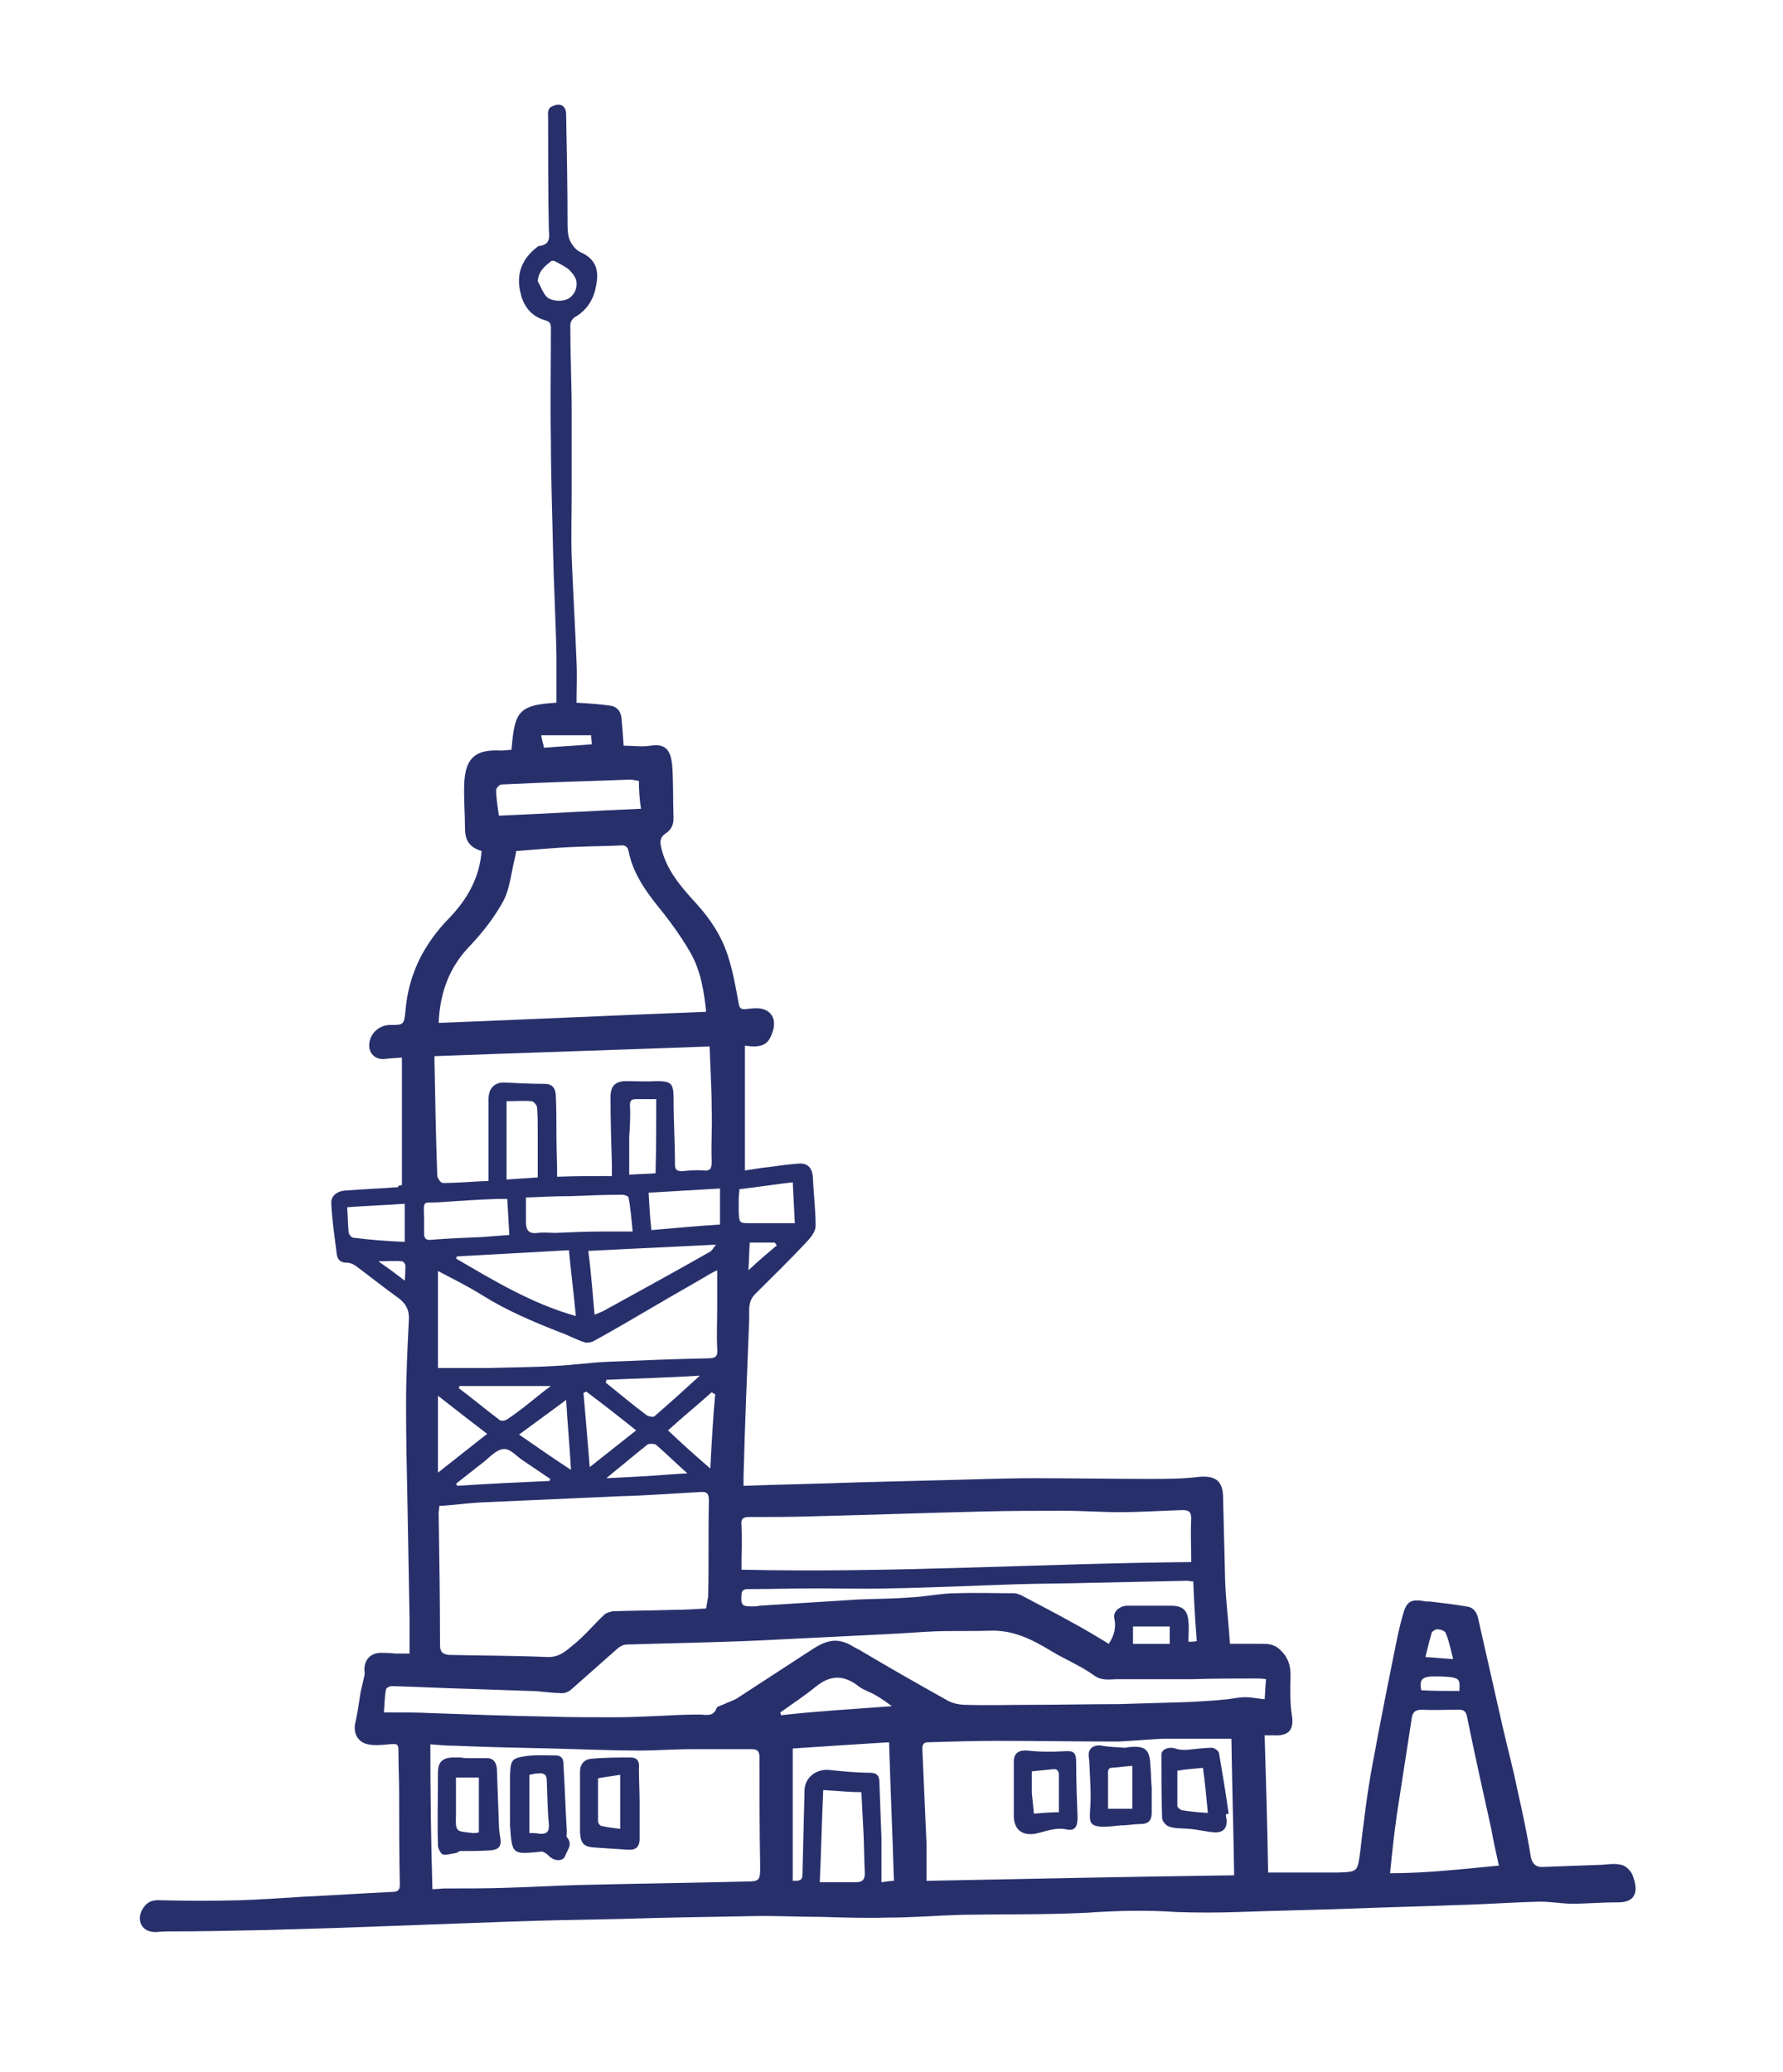 <svg xmlns="http://www.w3.org/2000/svg" fill="#28306c" width="257.3" height="299"><path d="M58 171v-18.4c-1 .1-1.7.1-2.4.2-1.5.2-2.5-.9-2.3-2.3.2-1.5 1.5-2.6 3-2.6 1.9 0 2 0 2.2-1.9.4-5.3 2.6-9.7 6.3-13.5 2.6-2.7 4.4-5.8 4.7-9.7-1.7-.5-2.4-1.5-2.4-3.3 0-2.2-.2-4.4-.1-6.6.2-3.6 1.7-4.8 5.3-4.6.5 0 1-.1 1.5-.1.5-5.2.7-6.5 6.5-6.8v-6.8c-.1-5.2-.4-10.4-.5-15.5-.1-5.1-.3-10.3-.3-15.4-.1-5.4 0-10.9 0-16.3 0-.7-.1-1-.9-1.2-2-.6-3.1-2.1-3.5-4-.6-2.5.1-4.6 2.1-6.3.2-.1.4-.4.6-.4 1.6-.2 1.5-1.2 1.4-2.4-.1-5.3-.1-10.6-.1-16 0-.7-.2-1.5.7-1.8 1.1-.5 1.9 0 1.9 1.2.1 5.2.2 10.4.2 15.5 0 .9 0 1.8.3 2.6.3.7.9 1.5 1.6 1.8 2.7 1.2 2.6 3.3 2.1 5.4-.4 1.7-1.4 3.1-3 4-.3.2-.6.7-.6 1.1 0 4.2.2 8.5.2 12.7v11.6c0 3-.1 6.1 0 9.1.2 5.1.5 10.1.7 15.2.1 2 0 4 0 5.9 1.8.1 3.3.2 4.7.4 1.1.1 1.7.8 1.8 1.9.1 1.2.2 2.4.3 3.9 1.3 0 2.6.2 3.9 0 2.4-.4 2.9 1 3.1 2.8.2 2.6.1 5.2.2 7.7 0 1-.4 1.7-1.2 2.2-.7.5-.8 1.1-.6 1.9.7 3.3 2.9 5.8 5.1 8.2 2.1 2.3 3.7 4.8 4.6 7.7.7 2.2 1.1 4.5 1.5 6.7.1.7.4.9 1.1.8.8-.1 1.6-.2 2.4 0 1.6.5 2 2 1.2 3.8-.5 1.3-1.4 1.6-2.6 1.6-.4 0-.8-.1-1.2-.1v18c1.3-.2 2.4-.4 3.5-.5 1.4-.2 2.8-.4 4.3-.5 1.2-.1 1.9.6 2 1.9.1 2.4.4 4.7.4 7.1 0 .8-.7 1.7-1.3 2.3-2.4 2.6-5 5.1-7.5 7.6-1.1 1.2-.7 2.6-.8 4-.3 7.4-.6 14.8-.8 22.2v1.4c5.5-.2 11-.3 16.5-.5l11.6-.3c4.6-.1 9.3-.3 13.9-.3 5.5 0 11.1.1 16.6.1 2.4 0 4.8 0 7.2-.3 2.4-.2 3.4.7 3.4 3l.3 12c.1 3 .5 6 .7 9.1h4.8c1.3 0 2.1.3 3.1 1.6 1.1 1.6.8 3 .8 4.6 0 1.3 0 2.6.2 3.9.4 2.2-.3 3.2-2.5 3.1h-1.4c.2 6.7.4 13.3.5 19.8h10c3-.1 2.9-.1 3.3-3.1.5-4.2 1-8.5 1.8-12.7 1.1-6 2.3-12 3.5-17.9.3-1.4.6-2.7 1-4 .5-1.5 1.2-1.7 2.7-1.5.3.1.7.1 1.1.1 1.7.2 3.4.4 5.2.7 1 .1 1.5.8 1.7 1.7l3.6 15.9c.7 3 1.5 6 2.1 9 .7 3.1 1.4 6.3 1.9 9.5.2 1 .7 1.5 1.6 1.5l8.2-.3c1.1 0 2.2-.3 3.3 0 .6.1 1.4.9 1.6 1.5.9 2.3.5 4-2.3 3.9-2.1 0-4.3.2-6.4.2-1.5 0-3.1-.3-4.6-.3-4.1.1-8.1.4-12.2.5-5 .2-10 .3-14.9.5-5.5.2-11.1.3-16.6.5-2.9.1-5.9.1-8.8 0-4.3-.3-8.6-.2-12.9.1-6 .3-12 .2-18.1.3-3.5.1-7.1.4-10.6.4-3.2.1-6.4 0-9.6-.1-3.5 0-7-.2-10.5-.1-6.2.1-12.3.2-18.5.4-5.5.1-11 .2-16.5.4l-24.6.9-10.2.3c-4.8.1-9.6.2-14.5.2-.7 0-1.4.2-2.1 0-1.4-.3-1.9-1.8-1.2-3.1.6-1.1 1.4-1.5 2.7-1.4 3.8.1 7.6.1 11.4 0 3-.1 6-.3 9-.5 4.3-.2 8.6-.5 13-.7.7 0 1.1-.2 1.1-1-.1-4.5-.1-8.9-.1-13.4 0-1.8-.1-3.7-.1-5.5 0-1.5 0-1.5-1.4-1.4-1 .1-2.1.2-3 0-1.5-.3-2.2-1.7-1.8-3.2.3-1.4.5-2.7.7-4.1.1-.6.3-1.2.4-1.8.1-.5.3-1 .2-1.5-.1-1.4.7-2.5 2.2-2.6.7 0 1.4 0 2.2.1h2.1v-5.2l-.3-16.6c-.1-4.7-.2-9.4-.2-14.1 0-4.1.2-8.1.4-12.2.1-1.4-.4-2.4-1.5-3.2-2.1-1.5-4.1-3.1-6.1-4.6-.4-.3-.9-.5-1.4-.5-.8 0-1.3-.4-1.4-1.2-.3-2.5-.7-5-.8-7.5 0-.9.8-1.6 1.9-1.7 2.6-.2 5.2-.3 7.8-.5-.2-.2.1-.2.5-.3zm5.4 46.3c0 .4-.1.7-.1 1 .1 6.4.2 12.8.2 19.1 0 1 .4 1.3 1.3 1.4 4.7.1 9.4.1 14.1.3 1.8.1 2.8-.9 3.9-1.8 1.6-1.3 2.9-2.9 4.4-4.3.3-.3.8-.4 1.2-.5 2.9-.1 5.7-.1 8.6-.2 1.7 0 3.3-.1 4.9-.2.1-.8.3-1.4.3-2 .1-4.5 0-9.1.1-13.6 0-1-.3-1.3-1.3-1.2-3.8.2-7.6.5-11.5.6l-20.2.9c-1.9.1-3.9.4-5.9.5zm119.3 25c-.6-.1-1-.1-1.4-.1-3.1 0-6.1 0-9.2.1h-10.8c-1.2 0-2.3.3-3.5-.6-1.8-1.3-4-2.2-6-3.4-2.8-1.7-5.5-3.1-8.9-3-2.7.1-5.3 0-8 .1-2.3.1-4.6.3-6.9.4l-18.1.9c-6.5.3-13 .4-19.5.6-.4 0-1 .3-1.3.6-2.3 2-4.5 4-6.8 6-.4.3-1 .5-1.5.4-1.4 0-2.8-.3-4.3-.3l-8.8-.3c-3.7-.1-7.5-.3-11.2-.4-.3 0-.8.3-.8.5-.2 1-.2 2.1-.3 3.3h1.2c1.9 0 3.8 0 5.7.1 5.6.2 11.2.4 16.8.5 3.2.1 6.4.1 9.6.1 2.1 0 4.3-.1 6.4-.2 1.9-.1 3.9-.2 5.8-.2 1 0 2 .4 2.5-.9.1-.3.7-.4 1.1-.6.6-.3 1.3-.5 1.8-.8 3.5-2.3 7.1-4.6 10.6-6.9 1.5-1 3.1-1.9 5-1.2.7.2 1.3.7 2 1 4.2 2.5 8.4 4.9 12.7 7.3.8.5 1.9.7 2.8.7 3.1.1 6.1 0 9.2 0 4.2 0 8.4-.1 12.7-.1l10.2-.3c1.9-.1 3.7-.2 5.6-.4.9-.1 1.7-.3 2.6-.3.9 0 1.8.2 2.8.3.1-1.2.1-2 .2-2.9zM63.3 147.6c12.9-.5 25.7-1.1 38.6-1.6-.3-3-.8-6-2.3-8.6-1.4-2.4-3-4.6-4.8-6.8-1.9-2.4-3.5-4.8-4.1-7.8-.1-.6-.5-.9-1.2-.8-2.1.1-4.3.1-6.4.2-2.9.1-5.7.4-8.6.6-.1.4-.1.7-.2 1-.5 2-.7 4.3-1.6 6.1-1.3 2.4-3 4.6-4.9 6.6-2.9 3-4.3 6.6-4.5 11.1zm-.9 125c.7 0 1.3-.1 1.8-.1 3 0 6 0 8.9-.1 3.5-.1 7-.3 10.5-.4 8-.2 16-.3 24.1-.5 1.9 0 2-.2 2-2.1-.1-5.3-.1-10.5-.1-15.8 0-.9-.3-1.2-1.1-1.2h-8.6c-2.6 0-5.1.2-7.6.2-4.3 0-8.5-.2-12.8-.3-4.7-.1-9.3-.2-14-.4-1.1 0-2.1-.1-3.4-.2 0 7 .1 13.9.3 20.9zm71.3-1.2c14.9-.3 29.6-.6 44.4-.8-.1-6.5-.3-13.1-.4-19.7h-10c-2.1.1-4.2.3-6.3.4-5.8 0-11.6-.1-17.4-.1-3.3 0-6.7.1-10 .2-.6 0-.9.2-.9.9l.6 13.7v5.4zm38.2-46c0-2.3-.1-4.3 0-6.3 0-1-.4-1.2-1.3-1.2-3 .1-6.1.3-9.1.3-2.6 0-5.2-.2-7.9-.2-3.9 0-7.7 0-11.6.1-8.3.2-16.5.5-24.8.7-3 .1-6.1.1-9.1.1-.9 0-1.2.3-1.1 1.2.1 2 0 4.1 0 6.4 21.6.5 43.2-.9 64.9-1.1zm-83.6-55.7V168c-.1-3.2-.2-6.5-.2-9.7 0-1.6.7-2.3 2.3-2.3 1.4 0 2.9.1 4.3 0 2.1 0 2.5.3 2.5 2.4 0 3.2.2 6.4.2 9.6 0 .7.2 1 1 1 1-.1 2.1-.2 3.1-.1 1.1.1 1.2-.4 1.2-1.3-.1-2.5.1-5 0-7.6 0-2.9-.2-5.9-.3-9-13.3.5-26.5.9-39.7 1.4v.7c.1 5.5.2 11 .4 16.5 0 .4.5 1.1.8 1.1 2.2 0 4.3-.2 6.6-.3v-11.8c0-1.6.9-2.4 2.2-2.4 2 .1 3.9.2 5.9.2 1.1 0 1.5.6 1.6 1.5.1 2 .1 4 .1 6s.1 3.9.1 5.9c2.8-.1 5.2-.1 7.9-.1zm-25.1 13.7v14h7.3c3.2-.1 6.4-.1 9.6-.3 2.5-.1 5.1-.5 7.6-.6 4.8-.2 9.6-.4 14.5-.5 1.1 0 1.4-.3 1.3-1.4-.1-2 0-4.1 0-6.1v-5.2c-.5.2-.8.4-1 .5-2.7 1.6-5.4 3.1-8.1 4.7-2.9 1.7-5.8 3.4-8.7 5-.4.2-.9.3-1.3.2-1.3-.4-2.5-1.1-3.7-1.5-3.8-1.5-7.6-3.1-11.1-5.3-2.1-1.3-4.1-2.3-6.4-3.5zm137.4 86.9c5.3 0 10.4-.6 15.7-1.1-.4-1.8-.8-3.6-1.1-5.3-1.2-5.4-2.4-10.8-3.5-16.2-.1-.6-.4-1-1.1-1-1.8 0-3.6.1-5.4 0-1 0-1.4.4-1.5 1.4l-2.1 13.6c-.4 2.8-.7 5.5-1 8.6zm-28.4-42.1c-.4 0-.6-.1-.9-.1l-14.1.3c-3.5.1-6.9.1-10.4.2-6.2.2-12.4.5-18.5.6-3.5.1-6.9 0-10.4 0-3.3 0-6.6.1-9.9.1-.8 0-1 .3-1 .9-.1 1.4.1 1.6 1.5 1.6.4 0 .7 0 1.1-.1l14.3-.9c2.5-.1 5-.1 7.5-.3 2.2-.1 4.4-.6 6.6-.6 2.8-.1 5.6 0 8.4 0 .3 0 .7.2 1 .3 2.4 1.3 4.8 2.5 7.1 3.8 1.9 1 3.7 2.1 5.5 3.2.8-1.2 1.1-2.4.8-3.7-.2-.9.7-1.7 1.7-1.8h6.5c1.7 0 2.4.7 2.5 2.3.1.9 0 1.9 0 2.9.4 0 .8 0 1.2-.1-.2-2.7-.4-5.6-.5-8.6zm-57.8 24.1v19.1c.9 0 1.4 0 1.4-.9l.3-12.1c0-1.9 1.7-3.2 3.6-3 1.9.2 3.9.4 5.8.4 1 0 1.4.4 1.4 1.3l.3 8.1v6.4c.8-.1 1.3-.2 1.8-.2-.2-6.7-.5-13.3-.7-20-4.8.3-9.4.6-13.9.9zM92.2 112.7c-.5-.1-.9-.2-1.3-.2-6.2.2-12.3.4-18.5.7-.3 0-.8.5-.8.8 0 1.2.2 2.3.4 3.7 6.9-.3 13.6-.7 20.5-1-.2-1.3-.3-2.6-.3-4zm-6.4 77c.7-.3 1.1-.4 1.4-.6 5.1-2.8 10.2-5.6 15.3-8.5.3-.2.5-.6.8-1l-18.4.9c.4 3.1.6 6 .9 9.2zm-19.9-8.4c0 .1 0 .2-.1.3 5.5 3.2 10.9 6.5 17.3 8.3-.3-3.2-.7-6.3-1-9.5l-16.2.9zm10-8.5v3.5c0 1.1.3 1.8 1.7 1.6.9-.1 1.8 0 2.6 0 2.3-.1 4.7-.2 7-.2h4.1c-.2-1.9-.3-3.4-.6-4.9 0-.2-.6-.4-.9-.4-2.5 0-4.9.1-7.4.2-2.1 0-4.2.1-6.5.2zm42.9 85.5c-.2 4.4-.3 8.8-.5 13.3h5.2c1 0 1.3-.4 1.3-1.3-.1-2-.1-4-.2-6l-.3-5.7c-1.9 0-3.6-.2-5.5-.3zM73.2 173h-1.4c-2.9.1-5.8.3-8.7.5-2 .1-2-.4-1.9 2.1v2.4c0 .7.3 1 1 .9 2.5-.2 4.9-.3 7.4-.4l3.9-.3-.3-5.2zm30.7 3.7v-5.2l-10.3.6c.1 1.9.2 3.6.4 5.4 3.4-.3 6.7-.6 9.9-.8zm-26.3-6.8v-6.6c0-1.2 0-2.3-.1-3.5 0-.3-.5-.9-.8-.9-1.1-.1-2.3 0-3.6 0v11.3l4.5-.3zm51.1 76.3c-.8-.6-1.5-1.1-2.2-1.5-.8-.5-1.8-.8-2.5-1.3-2.1-1.7-4.1-1.8-6.3 0-1.6 1.3-3.4 2.5-5.1 3.7 0 .1.1.2.1.4 5.4-.6 10.6-.9 16-1.3zm-22-74.6c0 .5-.1.9-.1 1.4v1.9c.1 1.6.1 1.6 1.7 1.6h6.4l-.3-5.9c-2.6.3-5.1.7-7.7 1zm-19.2 27.5c0 .1 0 .2-.1.4 2 1.6 3.9 3.2 5.9 4.7.3.2.9.3 1.1.2 2.2-1.9 4.3-3.8 6.6-5.9-4.6.3-9.1.4-13.5.6zm-29.1-19.9v-5.5c-2.8.2-5.6.3-8.3.5.1 1.3.1 2.4.2 3.5 0 .4.4.9.7.9 2.4.3 4.8.5 7.4.6zm36.3-20.6h-2.8c-.7 0-1 .1-1 .9.1 1.5 0 3.1-.1 4.6v5.4c1.5-.1 2.7-.1 3.8-.2.1-3.6.1-7.1.1-10.7zm-31.5 42.8v11.1l7.1-5.6c-2.5-1.9-4.8-3.7-7.1-5.5zm21.4-.6c-.1.1-.3.1-.4.2.3 3.4.6 6.9.9 10.7 2.3-1.8 4.4-3.5 6.7-5.3-2.5-2-4.8-3.8-7.2-5.6zm-5.3 12.9c0-.1.1-.2.1-.3-1.3-.9-2.7-1.8-4-2.7-.9-.6-1.8-1.7-2.7-1.6-.9 0-1.9 1-2.7 1.7l-4.2 3.3c.1.1.1.2.2.3 4.4-.3 8.8-.5 13.3-.7zm23.2-1.8c.2-3.8.4-7.3.7-10.7-.2-.1-.3-.2-.5-.3-2 1.8-4.1 3.5-6.3 5.5 2 1.9 3.9 3.6 6.1 5.5zM66.3 200c0 .1-.1.2-.1.3 2 1.5 3.9 3.1 5.9 4.6.2.2.8.1 1.1-.1 1.2-.8 2.5-1.8 3.6-2.7.9-.7 1.7-1.4 2.7-2.1H66.3zm8.6 7c2.6 1.8 4.9 3.4 7.5 5.1-.2-3.5-.5-6.6-.7-10.1-2.4 1.8-4.5 3.3-6.8 5zm24.3 5.6c-1.7-1.5-3-2.8-4.5-4.1-.2-.2-.9-.2-1.2-.1-1.9 1.5-3.8 3.1-6 4.9 2.2-.1 4-.2 5.8-.3 1.9-.1 3.7-.3 5.9-.4zm-21.6-172c.5.8.8 1.9 1.5 2.4.6.4 1.7.5 2.4.3 1.1-.3 1.8-1.4 1.7-2.5 0-.7-.6-1.4-1.1-1.9-.6-.5-1.3-.8-2-1.2-.2-.1-.6-.1-.7.1-.9.7-1.7 1.4-1.8 2.8zm91.2 194.1h-5.3v2.5h5.3v-2.5zm40.9 4.7c-.4-1.5-.6-2.7-1.1-3.8-.1-.3-.8-.5-1.2-.5-.3 0-.7.3-.8.5-.3 1.1-.6 2.2-.9 3.5 1.3.1 2.5.2 4 .3zm.9 4.6c.1-1.6 0-1.8-1.3-2-.9-.1-1.8-.1-2.7-.1-1.4.1-1.8.5-1.5 2 1.7.1 3.6.1 5.5.1zM78.5 107.9c2.4-.2 4.6-.3 6.9-.5 0-.5-.1-.9-.1-1.3h-7.2c.1.7.3 1.2.4 1.8zm33.6 71.8c-.1-.1-.2-.3-.3-.4h-3.6c-.1 1.3-.1 2.5-.2 4 1.5-1.4 2.8-2.5 4.1-3.6zm-53.7 5.1c.1-.9.1-1.6.1-2.2 0-.2-.3-.6-.5-.6-1-.1-2.1 0-3.4 0 1.3.9 2.4 1.7 3.8 2.8z"/><path d="M67.8 253.7H70c1.1-.1 1.6.5 1.7 1.5l.3 8.2c0 .6.1 1.2.2 1.8.2 1.2-.2 1.7-1.4 1.8-1.4.1-2.9.1-4.3.1-.3 0-.5.3-.8.3-.6.1-1.3.3-1.8.2-.3-.1-.7-.9-.7-1.3-.1-3.5 0-7 0-10.5 0-1.5.6-2.1 2-2.2h1.3c.4.1.9.1 1.3.1zm-2 2.8v5.4c-.1 2.6.1 2.3 2.4 2.6.3 0 .6 0 .9-.1v-7.9h-3.3zM73.6 262.5v-6.4c.1-2.1.2-2.4 2.3-2.7 1.4-.2 2.8-.1 4.3-.1.7 0 1.1.4 1.1 1.1.2 3.3.3 6.6.5 9.9 0 .3-.1.7 0 .8.9 1 .1 1.8-.2 2.6-.3 1-1.7.9-2.5 0-.3-.3-.8-.6-1.1-.5-4.1.4-4.1.4-4.4-3.7v-1zm2.8-6.4v8.4c.6 0 1 0 1.4.1 1 .1 1.5-.2 1.4-1.4-.2-2.1-.2-4.2-.3-6.3 0-.8-.4-1.1-1.2-1-.4 0-.9.1-1.3.2zM92.3 260.2v5.1c0 1.3-.6 1.7-1.8 1.6l-4.6-.3c-1.6-.1-2.1-.5-2.2-2.2v-8.8c0-1 .6-1.7 1.5-1.8 1.9-.2 3.9-.2 5.8-.2 1 0 1.3.6 1.2 1.5 0 1.7.1 3.4.1 5.1zm-2.8 3.7v-7.8c-1.2.2-2.1.3-3.2.5v6.2c0 .3.3.7.6.7.9.2 1.8.3 2.6.4zM176.9 261.8c0 .3.1.6.1.8.1 1.2-.5 1.9-1.8 1.8-1.2-.1-2.4-.4-3.5-.5-1-.1-2 0-2.9-.3-.5-.1-1.1-.8-1.1-1.3-.1-3-.1-6.1-.1-9.1 0-.8 1.1-1.2 2-.9.5.2 1.1.2 1.6.2 1.2-.1 2.5-.3 3.7-.3.3 0 .9.4 1 .7.5 2.9 1 5.9 1.4 8.8-.3.1-.4.1-.4.1zm-7-6.3v5.1c0 .2.4.5.6.6 1.2.2 2.3.3 3.8.4-.2-2.2-.4-4.3-.7-6.5-1.2.1-2.4.2-3.7.4zM146.3 258.1v-3.9c0-1.3.8-1.7 2-1.6 1.7.2 3.5.2 5.2.1 1.4-.1 1.8.1 1.8 1.6 0 2.7.1 5.3.2 8 0 1.3-.4 1.9-1.5 1.7-1.7-.4-3.1.3-4.6.6-1.8.3-3-.5-3.1-2.4v-4.1zm6.5 3.4v-5.4c0-.6-.3-.9-.9-.8l-3 .3v3.1l.3 3c1.3-.1 2.4-.2 3.6-.2zM166.2 258v3.6c0 1.1-.5 1.6-1.6 1.6-.9 0-1.9.2-2.9.2-.9.1-1.8.2-2.6.2-1.8-.1-1.9-.6-1.8-2.3.2-2.3 0-4.6-.1-6.9 0-.4-.1-.8-.1-1.2 0-1 .9-1.5 1.9-1.3 1.1.2 2.2.2 3.3.3.2 0 .5-.1.7-.1 2.2-.2 2.9.3 3 2.5.1 1.1.1 2.3.2 3.4-.1 0-.1 0 0 0zm-2.8-3.2-3.1.3c-.2 0-.4.3-.4.5v5.4h3.5v-6.2z"/></svg>